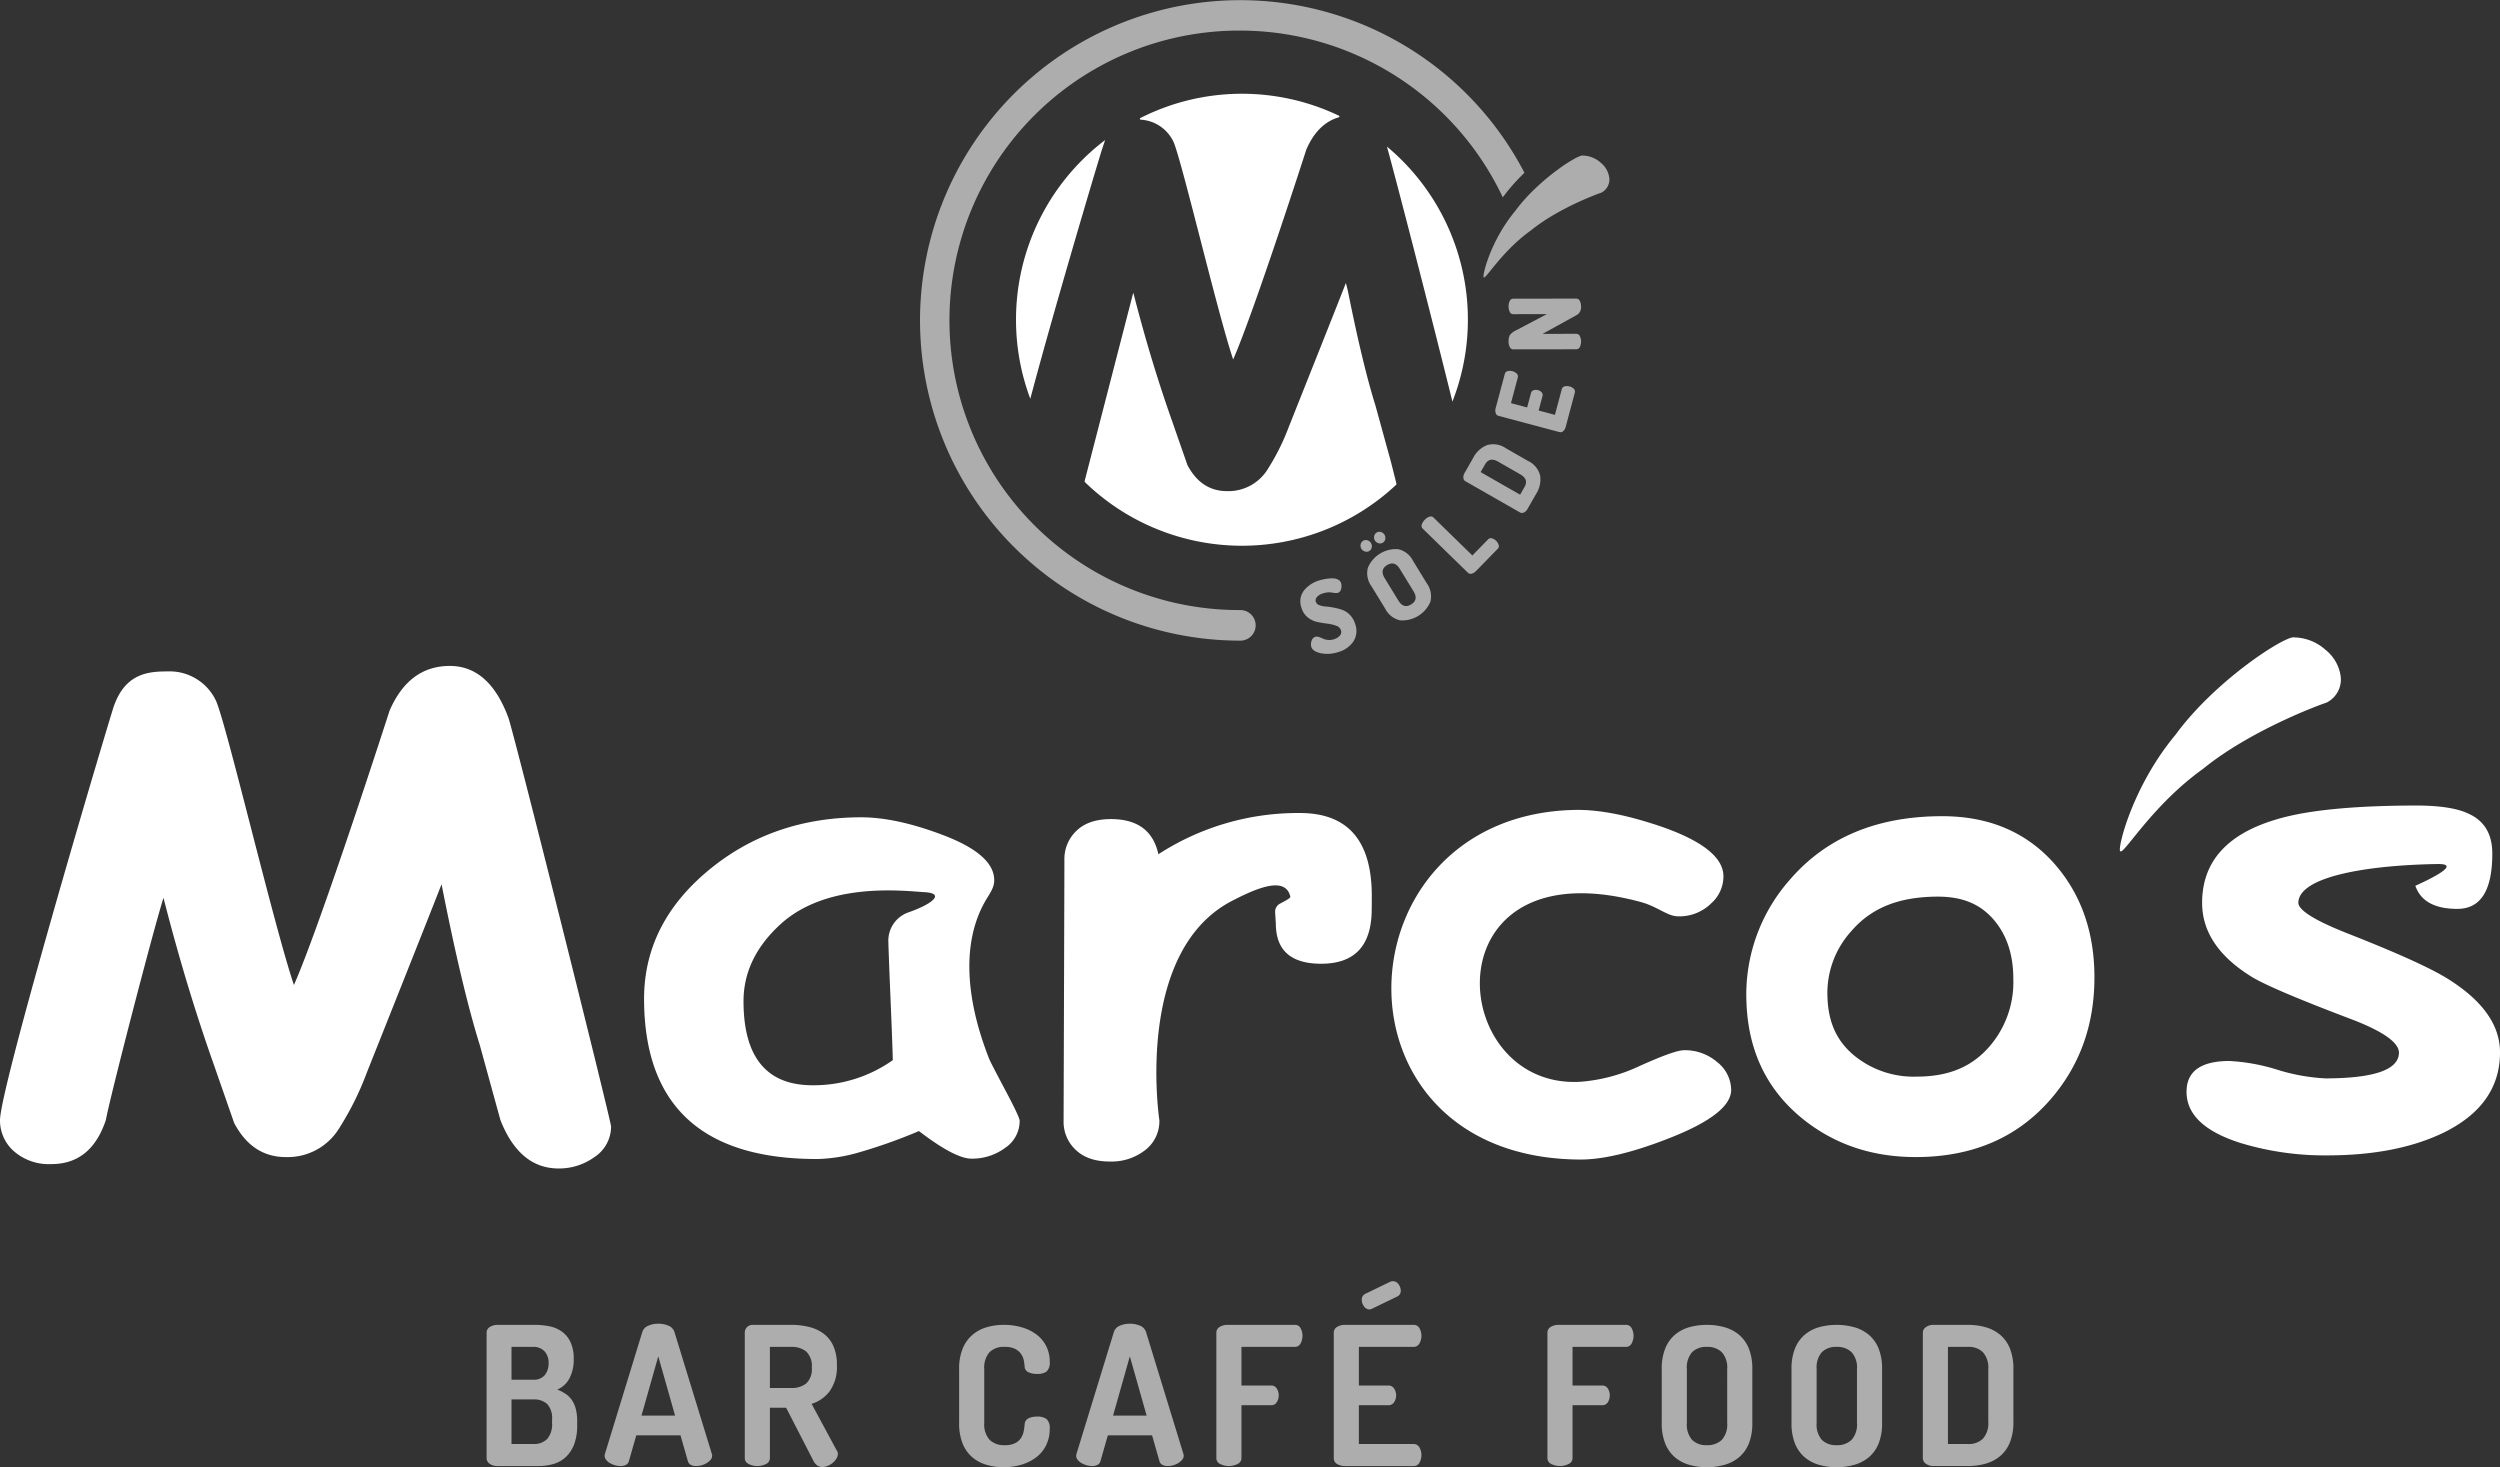 <svg id="logo" xmlns="http://www.w3.org/2000/svg" width="184.826mm" height="108.47mm" viewBox="0 0 523.916 307.473"><rect x="0" y="0" width="523.916" height="307.473" fill="#333333" stroke="none"/><defs><style>.cls-1,.cls-2{fill:#fff;}.cls-2{opacity:0.6;}</style></defs><path class="cls-1" d="M34.262,188.161c-2.229,7.045-11.192,41.686-12.079,46.563q-3.072,9.211-11.37,9.23a11.119,11.119,0,0,1-8.232-2.999A8.586,8.586,0,0,1,0,234.778c-.015-6.288,18.72-70.029,23.619-86.046,2.342-7.658,7.415-8.013,11.435-8.024a10.728,10.728,0,0,1,10.107,5.936C47.172,150.465,57.209,193.362,61.595,206.428c5.69-12.894,20.039-57.481,20.039-57.481q4.057-9.371,12.603-9.389,8.239-.023,12.272,10.763c1.115,2.918,21.549,84.561,21.553,85.768a7.689,7.689,0,0,1-3.525,6.425,12.641,12.641,0,0,1-7.45,2.357q-8.21.02-12.222-10.159l-4.312-15.691q-3.692-11.761-8.019-33.719c-2.251,5.84-15.665,39.492-15.665,39.492a62.247,62.247,0,0,1-5.777,11.633,12.661,12.661,0,0,1-11.144,6.06q-7.091.02-10.874-7.139l-4.229-12.138q-5.894-16.654-10.583-35.052m297.015,54.842q7.247-.016,18.709-4.542,12.818-5.049,12.807-10.072a7.5,7.5,0,0,0-2.918-5.799,10.305,10.305,0,0,0-6.982-2.494q-1.96.003-9.272,3.299a35.425,35.425,0,0,1-12.359,3.307c-28.287,1.72-31.988-49.709,12.564-37.676,3.518.952,5.643,3.014,7.804,3.007a9.472,9.472,0,0,0,6.997-2.733,7.547,7.547,0,0,0,2.544-5.671q-.013-5.815-12.766-10.315c-6.993-2.398-13.105-3.679-18.33-3.579-50.04.968-52.999,73.117,1.202,73.269m107.645-38.286q.036,15.101-9.28,25.769-10.447,11.957-28.074,11.996-13.94.036-23.982-8.171-11.024-9.031-11.585-24.208a36.322,36.322,0,0,1,9.052-25.691q11.422-13.314,31.842-13.364,15.065-.039,23.982,10.359,8.011,9.42,8.045,23.31m-16.997.4c-.011-5.09-1.359-9.141-4.084-12.346-2.848-3.32-6.558-4.866-11.74-4.866-8.152.02-13.936,2.346-18.161,7.269a19.303,19.303,0,0,0-4.958,13.934c.198,5.288,2.007,9.159,5.682,12.17a19.659,19.659,0,0,0,12.97,4.349h.067c6.641-.017,11.466-2.009,15.188-6.271a20.604,20.604,0,0,0,5.034-14.238m90.993-.027q-5.3-3.301-20.283-9.215c-7.315-2.842-11.029-5.09-10.976-6.747.167-5.343,13.979-7.808,29.157-8.056,4.318-.07.689,2.144-4.64,4.564,1.131,3.225,4.062,4.845,8.835,4.834q7.319-.016,7.293-11.646-.016-6.073-4.997-8.313-3.624-1.719-11.161-1.698-19.221.046-28.639,2.779-16.047,4.556-16.012,17.656.02,9.185,10.67,15.632,4.377,2.551,19.929,8.458,10.639,3.963,10.65,7.278-.068,5.346-15.384,5.38a40.469,40.469,0,0,1-10.122-1.822,40.535,40.535,0,0,0-10.041-1.827q-8.986.023-8.967,6.482.016,7.136,11.355,10.716a60.687,60.687,0,0,0,18.361,2.583q14.195-.033,23.93-4.653,12.071-5.825,12.044-16.974-.023-8.581-10.998-15.41M210.747,228.597q2.935,5.525,2.94,6.269a6.791,6.791,0,0,1-3.04,5.688,11.612,11.612,0,0,1-7.045,2.259q-3.47.007-11.024-5.78a109.998,109.998,0,0,1-12.205,4.364,34.412,34.412,0,0,1-8.969,1.494q-18.171.042-27.28-8.345-9.106-8.389-9.148-25.136-.036-15.692,13.344-26.889,13.379-11.194,32.06-11.244,7.153-.016,16.58,3.475,11.38,4.155,11.396,9.685c.004,1.546-.842,2.67-1.661,4.04-7.647,12.803-.774,29.77.585,33.401q.225.597,3.468,6.719M186.168,197.316a6.281,6.281,0,0,1,4.207-6.114c4.984-1.733,7.774-3.979,3.409-4.231-4.214-.241-20.413-2.322-30.29,6.78-5.097,4.699-7.693,10.041-7.678,16.149q.02,8.784,3.655,13.166,3.633,4.39,10.883,4.366a28.674,28.674,0,0,0,16.75-5.264c-.194-7.2-.724-17.635-.937-24.851m304.357-55.6a8.599,8.599,0,0,0-3.144-5.51,10.164,10.164,0,0,0-6.575-2.629c-1.744-.487-16.478,8.896-24.893,20.407-9.324,11.187-12.331,24.504-11.546,24.414.796.611,6.684-9.667,17.324-17.278,9.904-8.074,24.558-13.477,25.86-13.871a5.41,5.41,0,0,0,2.975-5.534M272.364,170.382a53.716,53.716,0,0,0-29.605,8.637q-1.605-7.384-9.981-7.365-4.677.013-7.2,2.468a8.121,8.121,0,0,0-2.514,6.073c.004,1.359-.17,54.652-.17,54.652a8.008,8.008,0,0,0,2.431,6.021q2.57,2.557,7.252,2.546a11.414,11.414,0,0,0,7.463-2.429,7.645,7.645,0,0,0,2.929-6.188s-5.486-35.976,15.812-46.304c6.26-3.218,10.733-4.338,11.633-.587.065.276-.761.724-2.17,1.468a1.907,1.907,0,0,0-1.018,1.792l.146,2.405q.02,8.422,9.552,8.395,9.834-.023,10.492-9.954.072-1.057.065-4.364-.042-17.3-15.119-17.265"/><path class="cls-2" d="M101.975,279.307a1.361,1.361,0,0,1,.708-1.236,3.051,3.051,0,0,1,1.599-.425h7.81a15.187,15.187,0,0,1,3.056.304,6.768,6.768,0,0,1,2.591,1.094,5.682,5.682,0,0,1,1.801,2.185,7.995,7.995,0,0,1,.688,3.54,8.344,8.344,0,0,1-.911,4.128,5.172,5.172,0,0,1-2.529,2.308,9.056,9.056,0,0,1,1.699.871,4.939,4.939,0,0,1,1.317,1.274,5.931,5.931,0,0,1,.849,1.862,9.764,9.764,0,0,1,.304,2.588v.852a11.19,11.19,0,0,1-.626,4.005,7.134,7.134,0,0,1-1.72,2.652,6.341,6.341,0,0,1-2.572,1.476,10.939,10.939,0,0,1-3.177.446h-8.579a2.666,2.666,0,0,1-1.68-.486,1.408,1.408,0,0,1-.627-1.132Zm5.221,9.834h4.534a2.973,2.973,0,0,0,2.448-.973,3.856,3.856,0,0,0,.788-2.508,3.453,3.453,0,0,0-.869-2.489,3.177,3.177,0,0,0-2.408-.911h-4.493Zm4.574,13.475a3.869,3.869,0,0,0,2.892-1.051,4.658,4.658,0,0,0,1.032-3.359v-.648a4.408,4.408,0,0,0-1.032-3.338,4.105,4.105,0,0,0-2.892-.951h-4.574v9.347Zm18.251,4.614a4.17,4.17,0,0,1-1.113-.161,4.523,4.523,0,0,1-1.072-.446,2.91,2.91,0,0,1-.809-.688,1.388,1.388,0,0,1-.323-.89,2.321,2.321,0,0,1,.081-.406l7.81-25.456a2.114,2.114,0,0,1,1.255-1.355,5.205,5.205,0,0,1,2.104-.425,5.311,5.311,0,0,1,2.145.425,2.114,2.114,0,0,1,1.255,1.355l7.81,25.456a2.56,2.56,0,0,1,.081.406,1.325,1.325,0,0,1-.323.871,3.511,3.511,0,0,1-.809.688,4.073,4.073,0,0,1-1.074.465,4.17,4.17,0,0,1-1.113.161,2.478,2.478,0,0,1-1.153-.242,1.246,1.246,0,0,1-.626-.811l-1.537-5.381h-9.269l-1.537,5.381a1.259,1.259,0,0,1-.626.811A2.493,2.493,0,0,1,130.02,307.231ZM141.474,296.668l-3.521-12.424-3.521,12.424Zm14.609-17.404a1.575,1.575,0,0,1,.465-1.132,1.623,1.623,0,0,1,1.234-.486h8.014a15.7,15.7,0,0,1,3.722.425,8.485,8.485,0,0,1,3.056,1.397,6.584,6.584,0,0,1,2.064,2.591,9.632,9.632,0,0,1,.747,4.045,8.712,8.712,0,0,1-1.516,5.445,7.436,7.436,0,0,1-3.784,2.65l5.3,9.834a.884.884,0,0,1,.164.344,1.575,1.575,0,0,1,.04.304,1.92,1.92,0,0,1-.304.992,3.455,3.455,0,0,1-.769.892,4.14,4.14,0,0,1-1.053.626,3.006,3.006,0,0,1-1.153.242,1.774,1.774,0,0,1-1.032-.323,2.602,2.602,0,0,1-.79-.932l-5.746-11.169h-3.4v10.564a1.337,1.337,0,0,1-.809,1.234,4.075,4.075,0,0,1-3.623,0,1.336,1.336,0,0,1-.828-1.234Zm5.26,2.996v8.619h4.453a4.863,4.863,0,0,0,3.155-.951,4.078,4.078,0,0,0,1.174-3.338,4.15,4.15,0,0,0-1.174-3.359,4.798,4.798,0,0,0-3.155-.97Zm53.379,4.007q-.041-.487-.161-1.155a3.533,3.533,0,0,0-.548-1.314,3.392,3.392,0,0,0-1.234-1.094,4.774,4.774,0,0,0-2.266-.444,4.191,4.191,0,0,0-3.158,1.132,4.92,4.92,0,0,0-1.091,3.523v11.29a4.851,4.851,0,0,0,1.113,3.521,4.305,4.305,0,0,0,3.217,1.134,4.54,4.54,0,0,0,2.185-.446,3.209,3.209,0,0,0,1.215-1.094,3.996,3.996,0,0,0,.546-1.395,11.241,11.241,0,0,0,.183-1.397,1.47,1.47,0,0,1,.809-1.293,3.935,3.935,0,0,1,1.782-.365,3.192,3.192,0,0,1,2.024.527,2.584,2.584,0,0,1,.648,2.064,7.674,7.674,0,0,1-.709,3.319,7.048,7.048,0,0,1-2.002,2.529,9.525,9.525,0,0,1-3.077,1.599,12.811,12.811,0,0,1-3.884.565,12.557,12.557,0,0,1-3.604-.505,8.036,8.036,0,0,1-2.973-1.599,7.407,7.407,0,0,1-2.005-2.852,11.283,11.283,0,0,1-.728-4.311V286.915a10.978,10.978,0,0,1,.75-4.311,7.573,7.573,0,0,1,2.024-2.854,8.036,8.036,0,0,1,2.973-1.599,12.631,12.631,0,0,1,3.604-.505,13.227,13.227,0,0,1,3.884.546,9.415,9.415,0,0,1,3.056,1.54,6.901,6.901,0,0,1,1.983,2.427,7.098,7.098,0,0,1,.709,3.177,2.58,2.58,0,0,1-.648,2.085,3.204,3.204,0,0,1-1.983.505,4.173,4.173,0,0,1-1.862-.363A1.394,1.394,0,0,1,214.722,286.268Zm14.123,20.963a4.17,4.17,0,0,1-1.113-.161,4.523,4.523,0,0,1-1.072-.446,2.91,2.91,0,0,1-.809-.688,1.388,1.388,0,0,1-.323-.89,2.321,2.321,0,0,1,.081-.406l7.81-25.456a2.114,2.114,0,0,1,1.255-1.355,5.205,5.205,0,0,1,2.104-.425,5.311,5.311,0,0,1,2.145.425,2.114,2.114,0,0,1,1.255,1.355l7.81,25.456a2.56,2.56,0,0,1,.081.406,1.325,1.325,0,0,1-.323.871,3.511,3.511,0,0,1-.809.688,4.073,4.073,0,0,1-1.074.465,4.17,4.17,0,0,1-1.113.161,2.478,2.478,0,0,1-1.153-.242,1.246,1.246,0,0,1-.626-.811l-1.537-5.381h-9.269l-1.537,5.381a1.259,1.259,0,0,1-.626.811A2.493,2.493,0,0,1,228.845,307.231Zm11.454-10.562-3.521-12.424-3.521,12.424Zm14.609-17.361a1.362,1.362,0,0,1,.707-1.236,3.051,3.051,0,0,1,1.599-.425h14.123a1.302,1.302,0,0,1,1.236.728,3.391,3.391,0,0,1-.021,3.177,1.312,1.312,0,0,1-1.215.709H260.168v8.095h6.192a1.338,1.338,0,0,1,1.215.646,2.708,2.708,0,0,1,.019,2.814,1.316,1.316,0,0,1-1.234.669h-6.192v11.089a1.335,1.335,0,0,1-.83,1.234,4.07,4.07,0,0,1-3.62,0,1.334,1.334,0,0,1-.809-1.234Zm29.866,11.048h6.152a1.383,1.383,0,0,1,1.234.646,2.596,2.596,0,0,1,.021,2.814,1.363,1.363,0,0,1-1.255.669h-6.152v8.133h11.454a1.358,1.358,0,0,1,1.234.709,3.253,3.253,0,0,1,.021,3.177,1.341,1.341,0,0,1-1.255.728H281.821a3.051,3.051,0,0,1-1.599-.425,1.359,1.359,0,0,1-.707-1.234V279.307a1.362,1.362,0,0,1,.707-1.236,3.051,3.051,0,0,1,1.599-.425h14.408a1.344,1.344,0,0,1,1.255.728,3.253,3.253,0,0,1-.021,3.177,1.354,1.354,0,0,1-1.234.709H284.775Zm2.792-16.109a1.901,1.901,0,0,1-.282.121.885.885,0,0,1-.285.04,1.379,1.379,0,0,1-1.153-.646,2.267,2.267,0,0,1-.465-1.336,1.299,1.299,0,0,1,.688-1.255l5.343-2.591c.106-.025.202-.047.282-.062a1.557,1.557,0,0,1,.244-.019,1.387,1.387,0,0,1,1.153.648,2.262,2.262,0,0,1,.465,1.336,1.545,1.545,0,0,1-.161.688,1.209,1.209,0,0,1-.567.527Zm36.723,5.06a1.362,1.362,0,0,1,.707-1.236,3.051,3.051,0,0,1,1.599-.425h14.123a1.302,1.302,0,0,1,1.236.728,3.391,3.391,0,0,1-.021,3.177,1.312,1.312,0,0,1-1.215.709H329.55v8.095h6.192a1.338,1.338,0,0,1,1.215.646,2.708,2.708,0,0,1,.019,2.814,1.316,1.316,0,0,1-1.234.669H329.55v11.089a1.335,1.335,0,0,1-.83,1.234,4.07,4.07,0,0,1-3.62,0,1.334,1.334,0,0,1-.809-1.234Zm33.427,28.166a13.2,13.2,0,0,1-3.744-.505,8.012,8.012,0,0,1-2.994-1.599,7.407,7.407,0,0,1-2.005-2.852,11.283,11.283,0,0,1-.728-4.311V286.915a11.276,11.276,0,0,1,.728-4.311,7.399,7.399,0,0,1,2.005-2.854,8.012,8.012,0,0,1,2.994-1.599,14.04,14.04,0,0,1,7.466,0,8.212,8.212,0,0,1,3.037,1.599,7.3,7.3,0,0,1,2.022,2.854,11.273,11.273,0,0,1,.73,4.311v11.29a11.281,11.281,0,0,1-.73,4.311,7.308,7.308,0,0,1-2.022,2.852,8.212,8.212,0,0,1-3.037,1.599A13.263,13.263,0,0,1,357.718,307.473Zm4.249-20.557a4.79,4.79,0,0,0-1.134-3.542,4.259,4.259,0,0,0-3.115-1.113,4.174,4.174,0,0,0-3.117,1.113,4.906,4.906,0,0,0-1.091,3.542v11.29a4.91,4.91,0,0,0,1.091,3.542,4.174,4.174,0,0,0,3.117,1.113,4.259,4.259,0,0,0,3.115-1.113,4.794,4.794,0,0,0,1.134-3.542Zm22.946,20.557a13.2,13.2,0,0,1-3.744-.505,8.012,8.012,0,0,1-2.994-1.599,7.407,7.407,0,0,1-2.005-2.852,11.283,11.283,0,0,1-.728-4.311V286.915a11.276,11.276,0,0,1,.728-4.311,7.399,7.399,0,0,1,2.005-2.854,8.012,8.012,0,0,1,2.994-1.599,14.04,14.04,0,0,1,7.466,0,8.212,8.212,0,0,1,3.037,1.599,7.3,7.3,0,0,1,2.022,2.854,11.273,11.273,0,0,1,.73,4.311v11.29a11.281,11.281,0,0,1-.73,4.311,7.308,7.308,0,0,1-2.022,2.852,8.212,8.212,0,0,1-3.037,1.599A13.263,13.263,0,0,1,384.913,307.473Zm4.249-20.557a4.79,4.79,0,0,0-1.134-3.542,4.259,4.259,0,0,0-3.115-1.113,4.174,4.174,0,0,0-3.117,1.113,4.906,4.906,0,0,0-1.091,3.542v11.29a4.91,4.91,0,0,0,1.091,3.542,4.174,4.174,0,0,0,3.117,1.113,4.259,4.259,0,0,0,3.115-1.113,4.794,4.794,0,0,0,1.134-3.542Zm23.269-9.269a13.356,13.356,0,0,1,3.725.505,8.203,8.203,0,0,1,3.034,1.599,7.305,7.305,0,0,1,2.024,2.854,11.275,11.275,0,0,1,.728,4.311v11.048a11.264,11.264,0,0,1-.728,4.308,7.305,7.305,0,0,1-2.024,2.854,8.203,8.203,0,0,1-3.034,1.599,13.278,13.278,0,0,1-3.725.505H405.268a2.664,2.664,0,0,1-1.68-.486,1.407,1.407,0,0,1-.626-1.132V279.265a1.407,1.407,0,0,1,.626-1.132,2.664,2.664,0,0,1,1.68-.486ZM408.222,282.261v20.355h4.209a4.194,4.194,0,0,0,3.136-1.132,4.854,4.854,0,0,0,1.113-3.521V286.915a4.856,4.856,0,0,0-1.113-3.523,4.202,4.202,0,0,0-3.136-1.132Z"/><path class="cls-2" d="M274.797,135.527a1.995,1.995,0,0,1,.072-1.237,1.218,1.218,0,0,1,.778-.839,1.271,1.271,0,0,1,.737.041,4.764,4.764,0,0,1,.837.333,3.097,3.097,0,0,0,1.022.274,3.022,3.022,0,0,0,1.244-.111,2.76,2.76,0,0,0,1.25-.735,1.112,1.112,0,0,0,.285-1.157,1.503,1.503,0,0,0-.992-.963,8.169,8.169,0,0,0-1.84-.433q-1.047-.13-2.133-.357a4.746,4.746,0,0,1-2.009-.972,3.968,3.968,0,0,1-1.311-2.033,3.756,3.756,0,0,1,.546-3.603,6.371,6.371,0,0,1,3.281-2.122,9.09,9.09,0,0,1,1.102-.265,10.404,10.404,0,0,1,1.339-.148,2.852,2.852,0,0,1,1.322.22,1.266,1.266,0,0,1,.728.809,2.322,2.322,0,0,1,0,1.192,1.047,1.047,0,0,1-.735.835,3.295,3.295,0,0,1-1.126-.07,3.969,3.969,0,0,0-1.822.133,2.729,2.729,0,0,0-1.385.794,1.061,1.061,0,0,0-.241.996,1.118,1.118,0,0,0,.715.698,4.394,4.394,0,0,0,1.355.296,17.005,17.005,0,0,1,1.729.239,12.185,12.185,0,0,1,1.8.483,4.119,4.119,0,0,1,1.587,1.074,4.73,4.73,0,0,1,1.092,1.946,4.116,4.116,0,0,1-.415,3.61,5.664,5.664,0,0,1-3.253,2.224,7.08,7.08,0,0,1-3.594.211q-1.667-.365-1.966-1.361M286.055,115.573a1.1,1.1,0,0,0,.907-.107,1.079,1.079,0,0,0,.507-.748,1.259,1.259,0,0,0-.17-.933,1.23,1.23,0,0,0-.741-.557,1.088,1.088,0,0,0-.896.109,1.106,1.106,0,0,0-.513.752,1.214,1.214,0,0,0,.15.922,1.256,1.256,0,0,0,.757.561m4.236,11.983a4.613,4.613,0,0,0,3.131,2.448,6.406,6.406,0,0,0,6.328-3.87,4.633,4.633,0,0,0-.752-3.901l-2.875-4.697a4.615,4.615,0,0,0-3.129-2.446,6.402,6.402,0,0,0-6.328,3.87,4.626,4.626,0,0,0,.752,3.901l2.872,4.695m-1.4-13.718a1.089,1.089,0,0,0,1.413-.852,1.28,1.28,0,0,0-.911-1.494,1.101,1.101,0,0,0-1.409.863,1.214,1.214,0,0,0,.15.922,1.252,1.252,0,0,0,.757.561m1.294,7.332c-.722-1.185-.559-2.094.494-2.738q1.595-.978,2.679.796l2.875,4.699q1.083,1.771-.511,2.746-1.579.969-2.664-.807Zm17.418-1.167a.828.828,0,0,0,.822.22,1.873,1.873,0,0,0,.881-.533l4.586-4.699a.769.769,0,0,0,.18-.781,2.115,2.115,0,0,0-1.426-1.394.756.756,0,0,0-.774.202l-3.312,3.39-8.152-7.954a.786.786,0,0,0-.852-.167,2.467,2.467,0,0,0-.976.646,2.439,2.439,0,0,0-.622.989.799.799,0,0,0,.187.855l9.459,9.226m10.961-12.6a.841.841,0,0,0,.791-.004,1.672,1.672,0,0,0,.757-.737l1.829-3.192a5.552,5.552,0,0,0,.815-3.816,4.606,4.606,0,0,0-2.533-3.055l-4.675-2.677a4.629,4.629,0,0,0-3.921-.637,5.563,5.563,0,0,0-2.877,2.642l-1.824,3.192a1.681,1.681,0,0,0-.252,1.028.846.846,0,0,0,.398.685l11.492,6.571m-8.276-8.467.92-1.605q.926-1.624,2.729-.594l4.673,2.675q1.804,1.031.876,2.653l-.92,1.605Zm16.505-8.39a.82.82,0,0,0,.82-.211,1.864,1.864,0,0,0,.507-.894l1.907-7.149a.794.794,0,0,0-.217-.811,1.836,1.836,0,0,0-.878-.494,1.897,1.897,0,0,0-1.05-.011.805.805,0,0,0-.585.587l-1.437,5.38-3.412-.911.802-3.012a.808.808,0,0,0-.174-.796,1.474,1.474,0,0,0-.757-.463,1.519,1.519,0,0,0-.931.022.825.825,0,0,0-.546.596l-.805,3.012-3.392-.905,1.435-5.382a.807.807,0,0,0-.217-.8,1.938,1.938,0,0,0-.918-.515,1.915,1.915,0,0,0-1.009-.007.792.792,0,0,0-.587.596l-1.907,7.147a1.826,1.826,0,0,0-.004,1.031.81.81,0,0,0,.602.589l12.753,3.401m3.552-17.35a.808.808,0,0,0,.737-.478,2.632,2.632,0,0,0-.004-2.285.805.805,0,0,0-.737-.476l-7.067.009,7.186-3.96a1.875,1.875,0,0,0,.87-1.807,2.361,2.361,0,0,0-.263-1.146.811.811,0,0,0-.737-.476l-13.216.02a.796.796,0,0,0-.728.478,2.763,2.763,0,0,0,.004,2.288.792.792,0,0,0,.728.478l7.065-.013-6.417,3.375a3.516,3.516,0,0,0-1.348,1.013,2.76,2.76,0,0,0-.27,1.381,2.319,2.319,0,0,0,.263,1.142.801.801,0,0,0,.737.476l13.197-.017M259.94,6.408A60.937,60.937,0,0,1,314.931,41.351a.153.153,0,0,1,.017-.022,41.855,41.855,0,0,1,4.523-5.125,67.111,67.111,0,1,0-59.531,98.053,3.204,3.204,0,1,0,0-6.408,60.721,60.721,0,1,1,0-121.441m77.309,30.828a4.885,4.885,0,0,0-1.792-3.138,5.773,5.773,0,0,0-3.744-1.498c-.994-.276-9.385,5.066-14.179,11.624-5.31,6.371-7.023,13.958-6.575,13.905.452.348,3.807-5.508,9.868-9.841,5.64-4.599,13.986-7.678,14.73-7.9a3.084,3.084,0,0,0,1.694-3.153"/><path class="cls-1" d="M292.637,101.327a.317.317,0,0,1-.091.309,47.28,47.28,0,0,1-65.147-.562.318.318,0,0,1-.086-.307l4.753-18.413,5.315-20.594c.044-.144.089-.29.127-.413q3.592,14.081,8.1,26.826l3.237,9.289q2.898,5.477,8.322,5.464a9.69,9.69,0,0,0,8.529-4.638,47.636,47.636,0,0,0,4.422-8.903s10.08-25.286,11.936-30.088l.399,1.584C284.526,71.233,286.459,79.282,288.243,84.967l3.275,11.916ZM212.923,66.997a47.144,47.144,0,0,0,2.993,16.568l.58-2.155c4.563-16.98,12.004-42.152,14.378-49.897l.72-2.161A47.245,47.245,0,0,0,212.923,66.997Zm77.733-36.281c1.726,6.202,8.598,32.748,13.201,51.331l.524,2.116a47.229,47.229,0,0,0-13.726-53.448Zm-30.384-11.068a47.027,47.027,0,0,0-21.294,5.088.184.184,0,0,0,.084.345,8.105,8.105,0,0,1,6.787,4.493c1.539,2.924,9.221,35.755,12.578,45.755,4.355-9.868,15.337-43.992,15.337-43.992,1.586-3.663,3.86-5.895,6.793-6.753a.179.179,0,0,0,.036-.335A47.082,47.082,0,0,0,260.271,19.648Z"/></svg>